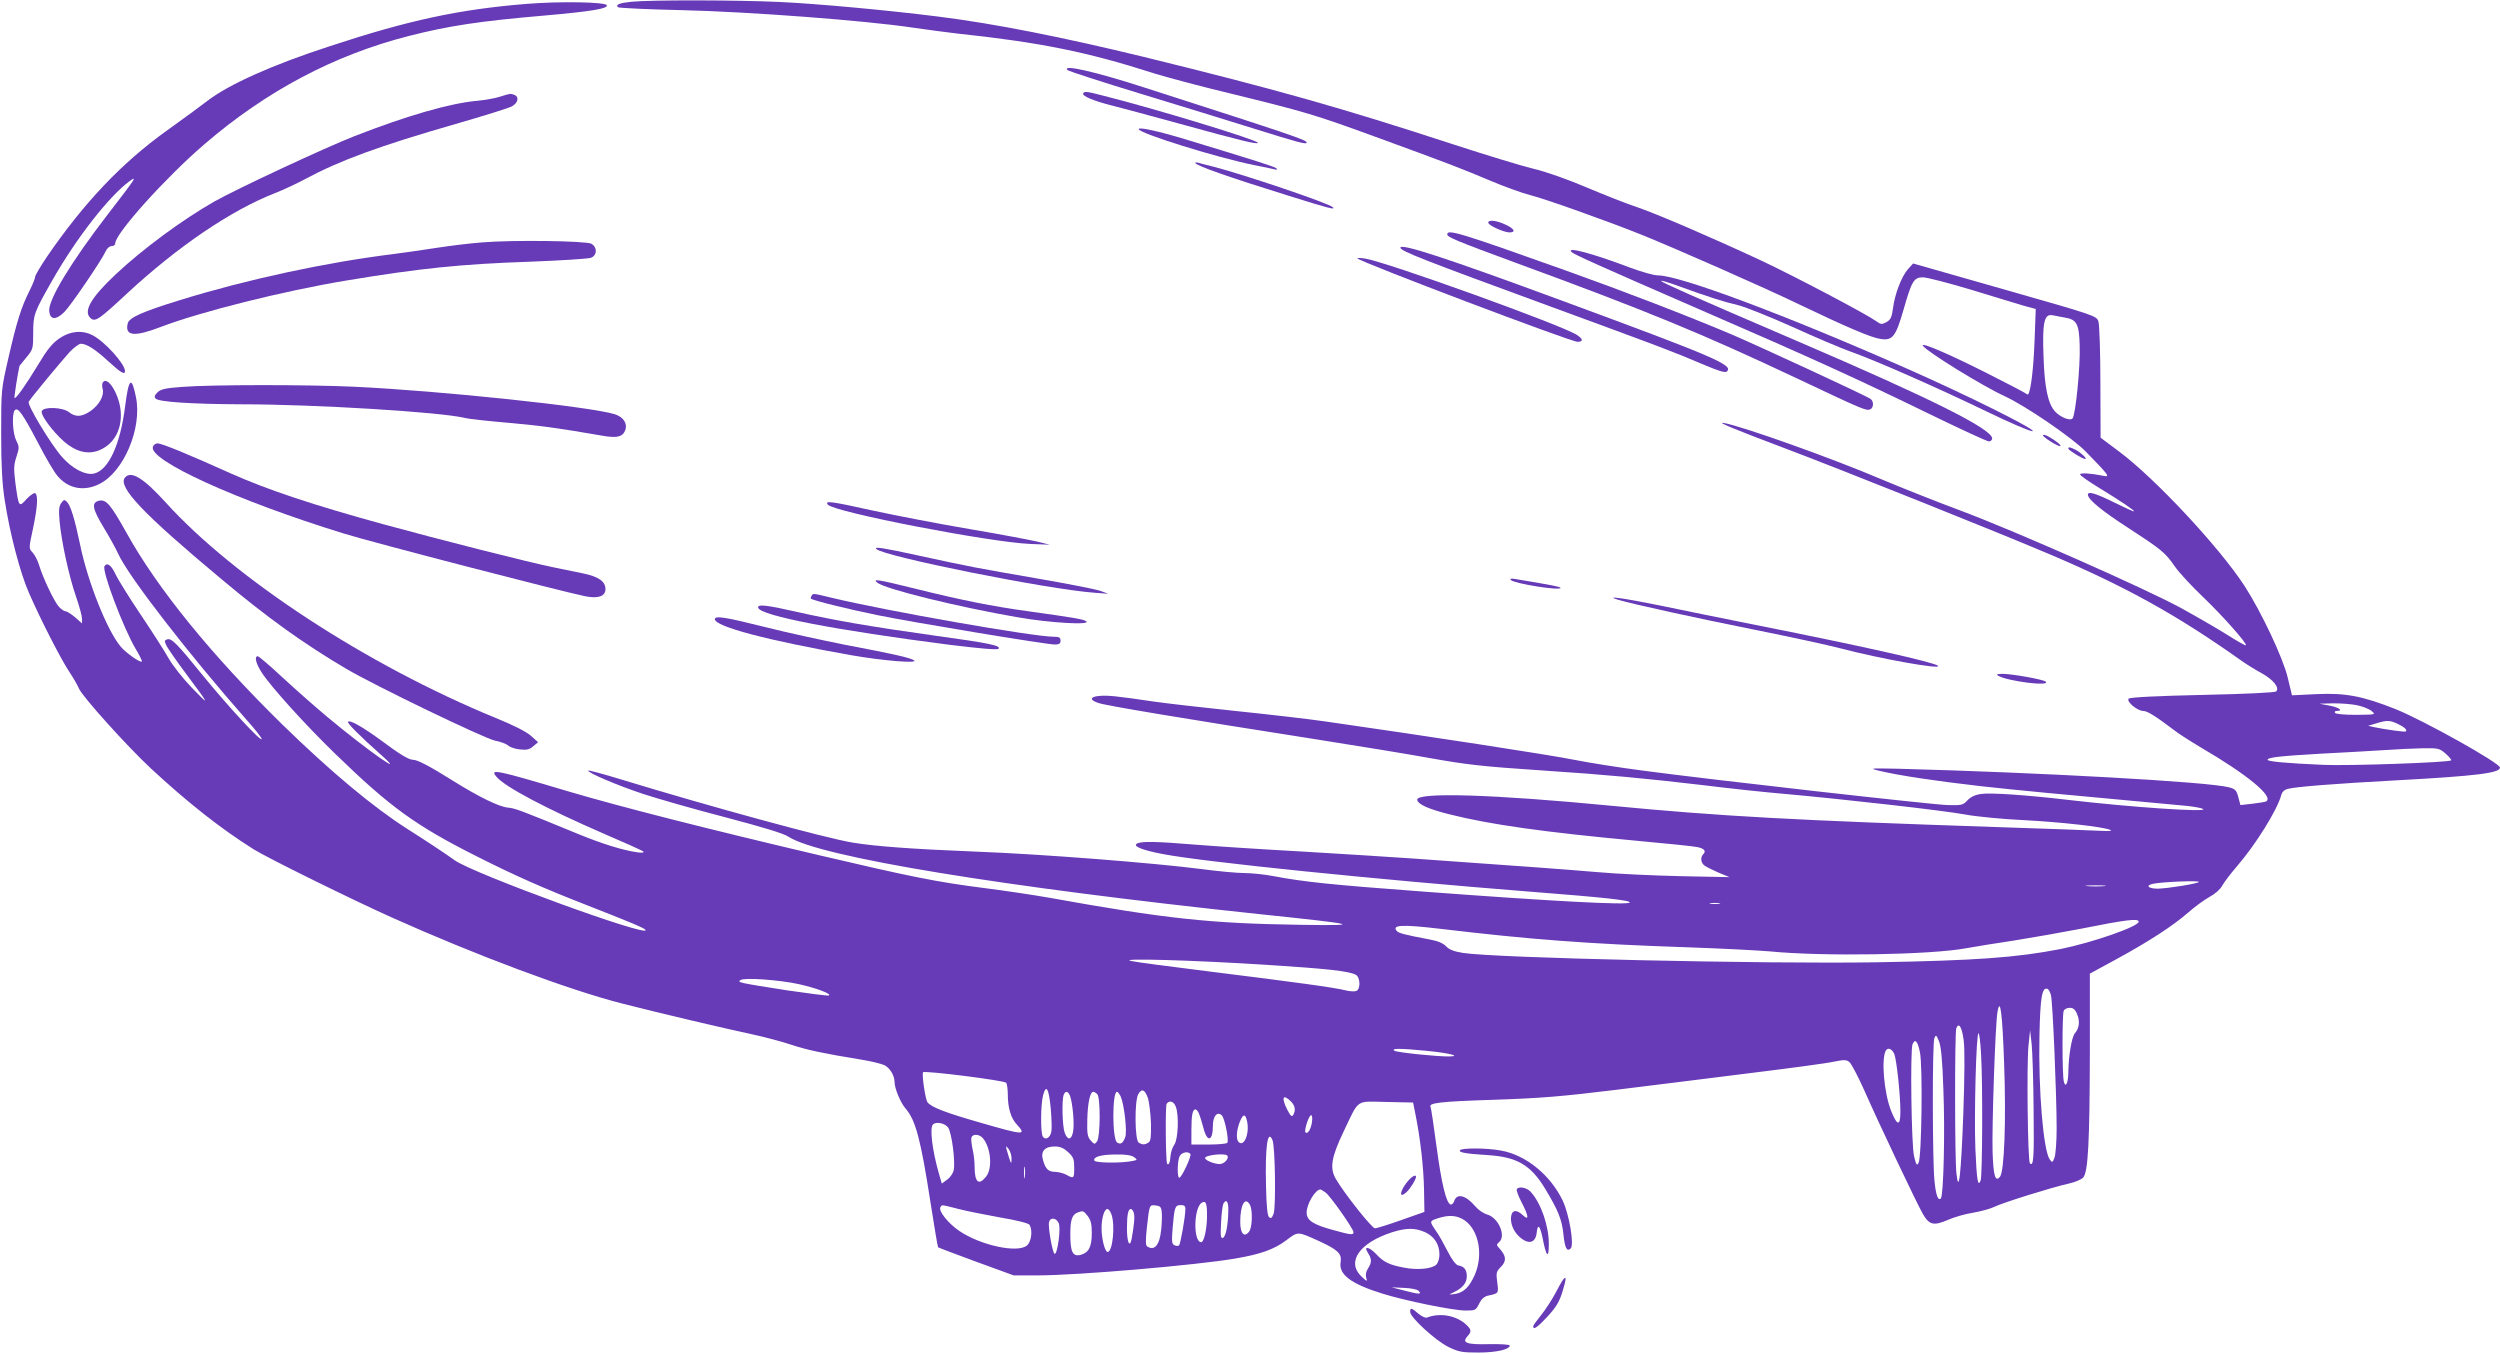 <?xml version="1.0" standalone="no"?>
<!DOCTYPE svg PUBLIC "-//W3C//DTD SVG 20010904//EN"
 "http://www.w3.org/TR/2001/REC-SVG-20010904/DTD/svg10.dtd">
<svg version="1.0" xmlns="http://www.w3.org/2000/svg"
 width="1280pt" height="693pt" viewBox="0 0 1280 693"
 preserveAspectRatio="xMidYMid meet">
<g transform="translate(0,693) scale(0.1,-0.1)"
fill="#673ab7" stroke="none">
<path d="M3233 6921 c-61 -6 -83 -15 -69 -28 4 -4 151 -11 327 -15 344 -8 938
-53 1179 -89 74 -11 176 -24 225 -30 432 -46 673 -95 1015 -205 58 -18 236
-66 395 -104 386 -95 424 -106 755 -227 364 -133 418 -154 570 -218 69 -29
161 -63 205 -74 81 -21 376 -126 560 -199 168 -67 645 -277 822 -363 236 -113
362 -167 409 -174 63 -11 80 10 120 149 42 148 53 166 100 166 20 0 131 -29
248 -64 116 -36 238 -72 270 -82 l59 -16 -6 -162 c-5 -137 -19 -260 -33 -275
-2 -2 -9 1 -16 7 -7 5 -99 53 -204 106 -191 96 -331 156 -319 136 18 -29 304
-206 422 -260 107 -50 341 -210 410 -280 123 -126 129 -134 91 -126 -63 13
-118 16 -118 7 0 -5 42 -35 93 -66 121 -74 187 -119 183 -123 -2 -2 -44 17
-92 41 -103 51 -144 64 -144 44 0 -24 73 -84 210 -172 167 -109 185 -123 235
-195 22 -32 88 -103 146 -158 99 -95 226 -238 218 -246 -2 -3 -49 24 -104 59
-55 34 -159 94 -232 134 -187 101 -845 392 -1123 496 -129 48 -312 121 -407
161 -248 106 -708 270 -805 288 -46 9 42 -28 302 -126 295 -111 1109 -437
1367 -547 386 -164 647 -309 968 -536 33 -24 85 -56 115 -72 58 -32 93 -74 74
-93 -6 -6 -148 -13 -377 -18 -231 -5 -371 -12 -378 -19 -14 -14 44 -63 74 -63
21 0 63 -26 158 -98 24 -19 87 -59 139 -90 238 -139 373 -251 333 -275 -5 -3
-36 -8 -70 -12 l-62 -7 -11 41 c-9 35 -16 42 -48 50 -102 28 -970 76 -1692 95
-146 3 -152 3 -100 -10 99 -24 291 -53 520 -79 190 -21 369 -38 1055 -101 39
-4 77 -11 85 -16 30 -18 -361 8 -695 47 -213 25 -394 37 -441 30 -31 -4 -54
-15 -71 -33 -22 -24 -30 -26 -101 -24 -77 2 -1199 128 -1572 178 -107 14 -261
38 -341 54 -129 26 -763 123 -1265 195 -94 14 -306 38 -470 55 -164 17 -355
39 -424 49 -69 11 -155 22 -192 26 -104 11 -156 -10 -85 -34 34 -13 437 -80
1107 -185 228 -36 491 -79 583 -96 196 -35 271 -44 587 -65 322 -21 531 -41
820 -75 135 -17 324 -37 420 -45 311 -28 812 -85 920 -105 58 -11 193 -24 300
-29 192 -10 406 -34 445 -50 12 -5 -5 -7 -45 -5 -36 2 -272 11 -525 19 -1042
35 -1420 55 -1990 110 -600 58 -994 70 -989 30 4 -23 56 -47 164 -74 209 -53
489 -92 963 -136 152 -14 291 -28 307 -32 35 -7 47 -20 31 -36 -15 -15 -14
-42 4 -57 8 -7 40 -23 72 -37 l58 -24 -250 5 c-137 3 -331 12 -430 21 -164 14
-356 28 -935 69 -113 8 -369 24 -570 36 -201 11 -446 27 -545 35 -207 17 -284
19 -305 5 -21 -13 33 -34 135 -53 206 -40 1101 -131 1875 -192 387 -30 521
-45 514 -56 -8 -14 -391 6 -1069 57 -456 34 -596 48 -759 79 -43 8 -108 15
-145 15 -36 0 -134 9 -216 20 -249 32 -820 77 -1165 90 -324 13 -511 27 -625
46 -132 21 -739 187 -1184 323 -91 28 -167 48 -169 46 -9 -9 148 -76 281 -120
73 -24 261 -78 419 -119 193 -51 300 -83 325 -100 157 -103 1094 -257 2408
-396 517 -54 539 -60 210 -55 -462 7 -686 31 -1285 139 -74 13 -226 36 -337
50 -235 30 -370 57 -838 167 -586 138 -1010 246 -1285 327 -372 111 -403 117
-369 76 42 -52 257 -165 554 -294 105 -45 194 -85 199 -90 5 -6 -7 -7 -30 -4
-77 11 -182 44 -304 94 -289 119 -323 132 -359 135 -46 4 -150 55 -286 140
-118 74 -178 105 -201 105 -21 0 -68 28 -168 103 -88 64 -154 102 -164 92 -7
-6 62 -75 167 -168 147 -130 -72 24 -274 193 -60 50 -163 141 -228 201 -64 60
-122 109 -127 109 -19 0 -10 -36 19 -82 46 -72 225 -270 380 -420 279 -271
411 -366 721 -522 200 -101 343 -164 566 -251 220 -86 294 -117 299 -126 28
-44 -885 289 -978 357 -35 26 -150 102 -240 159 -176 112 -394 294 -641 535
-363 356 -640 696 -800 985 -80 143 -103 170 -140 161 -39 -10 -33 -41 25
-137 28 -46 61 -106 74 -134 50 -113 364 -518 657 -850 43 -48 78 -92 78 -99
-1 -18 -172 167 -300 324 -136 168 -163 195 -185 186 -14 -5 -14 -9 -1 -35 9
-16 55 -83 104 -148 117 -156 119 -163 23 -63 -45 47 -98 114 -118 150 -20 36
-85 137 -144 225 -59 88 -117 181 -129 208 -21 44 -42 59 -55 38 -14 -24 97
-318 160 -424 20 -33 34 -62 31 -64 -7 -8 -81 44 -107 75 -70 82 -170 333
-209 524 -27 129 -48 199 -67 218 -13 13 -16 13 -29 -5 -12 -16 -14 -36 -9
-94 10 -106 48 -281 84 -385 17 -49 31 -100 31 -114 l0 -24 -35 31 c-20 17
-42 31 -49 31 -7 0 -22 10 -34 23 -24 25 -83 150 -102 214 -7 23 -22 52 -33
64 -20 21 -20 21 2 123 23 109 27 171 11 181 -5 3 -25 -10 -44 -30 -39 -44
-40 -43 -57 80 -9 74 -9 93 5 136 15 46 15 51 0 82 -20 37 -24 141 -8 157 16
16 39 -16 119 -168 37 -72 81 -147 98 -167 54 -66 134 -83 214 -44 126 61 222
287 189 446 -22 110 -37 98 -55 -45 -25 -200 -86 -331 -161 -347 -43 -9 -111
26 -163 86 -58 66 -179 267 -170 282 11 20 168 209 210 255 22 23 48 42 57 42
30 0 76 -30 142 -91 62 -57 84 -70 84 -49 0 37 -105 153 -167 184 -53 27 -114
21 -168 -16 -37 -25 -63 -57 -109 -134 -63 -104 -115 -178 -122 -172 -2 3 16
124 26 165 0 0 16 20 35 43 34 41 35 44 35 126 0 93 4 104 98 269 124 218 291
431 396 508 40 28 34 19 -114 -173 -187 -243 -304 -436 -298 -493 4 -45 34
-47 77 -5 33 33 190 263 213 313 6 14 19 25 30 25 10 0 18 6 18 14 0 50 257
336 456 507 318 274 667 458 1048 555 204 52 363 76 689 104 250 22 330 36
324 53 -5 17 -242 21 -412 7 -345 -28 -601 -83 -1008 -217 -295 -96 -517 -196
-626 -280 -31 -24 -123 -92 -206 -151 -233 -167 -425 -370 -615 -647 -33 -49
-60 -95 -60 -102 0 -8 -13 -40 -29 -72 -42 -83 -66 -160 -108 -344 -37 -161
-37 -163 -37 -387 0 -164 5 -256 18 -340 26 -170 79 -373 124 -475 61 -140
166 -344 207 -405 20 -30 42 -68 49 -85 18 -42 245 -294 368 -409 191 -177
359 -309 526 -414 70 -44 498 -255 707 -349 430 -193 909 -372 1180 -441 208
-53 514 -125 663 -157 65 -14 156 -38 203 -54 82 -27 161 -44 357 -76 52 -8
106 -22 121 -29 28 -15 51 -53 51 -85 0 -33 30 -106 56 -136 52 -60 78 -156
129 -487 19 -122 36 -222 38 -224 2 -2 89 -35 195 -74 l192 -70 124 0 c201 0
809 52 1009 86 130 22 201 47 263 94 61 46 56 46 169 -5 95 -44 116 -64 109
-107 -11 -63 52 -111 213 -161 114 -36 363 -87 427 -87 50 0 53 2 69 35 11 23
25 36 44 41 57 12 56 11 49 68 -7 49 -5 56 19 80 29 29 27 55 -6 92 -18 19
-18 22 -4 34 38 31 -3 127 -62 142 -17 5 -44 23 -60 42 -49 58 -95 68 -108 25
-4 -11 -12 -18 -18 -16 -22 7 -46 103 -72 297 -14 106 -28 197 -30 201 -14 22
42 29 320 38 245 8 359 18 620 50 176 22 487 60 690 86 204 25 398 51 433 59
56 11 66 11 82 -3 10 -9 43 -72 74 -141 73 -166 271 -584 302 -637 32 -55 55
-60 127 -29 31 14 90 31 130 37 39 7 88 20 108 30 42 21 298 101 381 119 32 7
65 21 74 31 25 28 33 178 34 634 l0 410 136 74 c167 91 290 171 369 240 33 29
81 64 108 79 28 15 55 39 64 56 9 17 42 61 74 98 98 113 208 290 229 367 4 16
16 28 34 32 40 11 246 27 561 44 403 22 525 37 525 65 0 23 -390 241 -534 299
-171 68 -259 84 -406 77 l-125 -6 -22 91 c-24 101 -135 336 -221 469 -127 196
-457 550 -642 688 l-95 71 -1 283 c0 156 -5 296 -10 312 -10 29 -16 31 -479
163 l-470 134 -26 -29 c-33 -37 -68 -128 -77 -201 -6 -45 -12 -58 -33 -70 -24
-13 -29 -13 -55 6 -52 37 -424 233 -589 310 -253 118 -532 238 -635 273 -52
17 -168 63 -258 101 -94 40 -207 80 -267 94 -56 13 -246 71 -421 128 -566 185
-899 279 -1579 446 -421 102 -757 169 -1050 206 -262 33 -620 66 -815 75 -219
10 -655 11 -757 1z m7339 -1617 c61 -10 73 -32 76 -143 4 -105 -21 -358 -37
-374 -13 -13 -62 7 -89 36 -36 39 -54 122 -59 278 -7 176 3 223 45 215 15 -3
44 -8 64 -12z m1497 -1985 c28 -6 61 -19 73 -29 23 -19 22 -19 -79 -20 -57 0
-105 4 -108 10 -3 6 1 10 9 10 36 0 12 18 -36 27 l-53 10 72 2 c40 0 95 -4
122 -10z m207 -95 c34 -16 50 -31 42 -39 -4 -4 -106 10 -163 22 l-30 7 40 12
c55 17 71 17 111 -2z m246 -153 c18 -16 31 -32 28 -34 -10 -11 -530 -29 -655
-23 -186 8 -285 17 -285 26 0 12 63 19 270 31 107 5 251 14 320 18 69 5 162 9
207 10 78 1 84 -1 115 -28z m-1264 -657 c-10 -9 -160 -33 -210 -34 -49 0 -65
16 -25 25 46 10 244 18 235 9z m-485 -21 c-24 -2 -62 -2 -85 0 -24 2 -5 4 42
4 47 0 66 -2 43 -4z m-1970 -90 c-13 -2 -33 -2 -45 0 -13 2 -3 4 22 4 25 0 35
-2 23 -4z m2147 -92 c0 -25 -237 -107 -400 -140 -225 -44 -434 -59 -945 -68
-581 -9 -1950 22 -2114 48 -46 7 -71 17 -86 33 -15 16 -42 28 -81 35 -136 26
-163 33 -173 45 -26 31 30 33 219 11 461 -55 760 -78 1265 -95 176 -6 367 -16
425 -21 275 -27 823 -18 1007 16 43 8 155 26 248 40 94 15 247 42 340 60 230
46 295 54 295 36z m-4465 -221 c313 -20 421 -32 457 -51 23 -13 25 -74 2 -83
-9 -3 -33 -2 -53 3 -51 14 -265 43 -691 96 -201 25 -385 49 -410 55 -69 15
320 4 695 -20z m-2394 -99 c93 -21 171 -51 152 -58 -6 -2 -101 10 -210 26
-255 40 -259 41 -242 53 21 14 200 1 300 -21z m6410 -57 c9 -35 29 -509 29
-681 0 -67 -5 -134 -11 -150 -10 -26 -11 -27 -24 -10 -33 45 -59 355 -53 635
4 195 13 249 41 239 6 -2 14 -17 18 -33z m-240 -346 c11 -298 1 -556 -21 -583
-24 -29 -34 3 -38 128 -4 125 14 655 25 715 14 82 25 -4 34 -260z m374 249
c15 -36 11 -72 -12 -98 -16 -19 -32 -117 -33 -194 0 -59 -14 -89 -23 -53 -9
30 -9 341 -1 362 3 9 17 16 31 16 18 0 28 -8 38 -33z m-581 -133 c6 -44 5
-182 -2 -380 -12 -316 -23 -410 -35 -303 -9 69 -9 722 -1 744 13 33 29 7 38
-61z m358 -356 c3 -248 0 -293 -19 -274 -11 11 -17 512 -7 604 l8 77 8 -70 c4
-38 9 -190 10 -337z m-269 285 c9 -144 7 -623 -2 -647 -14 -36 -20 0 -27 160
-7 173 4 594 16 594 4 0 10 -48 13 -107z m-193 -178 c9 -219 1 -548 -13 -561
-14 -15 -26 18 -33 96 -10 109 -11 701 0 725 8 18 10 17 23 -15 11 -25 18 -95
23 -245z m-120 188 c15 -72 9 -539 -7 -567 -9 -16 -12 -11 -23 34 -14 58 -20
542 -8 573 13 31 26 18 38 -40z m-2528 7 c115 -11 184 -28 118 -29 -61 -1
-264 20 -280 29 -21 13 28 13 162 0z m2397 -17 c12 -32 31 -208 31 -295 0 -75
-16 -74 -47 3 -37 92 -52 270 -27 311 11 17 32 7 43 -19z m-4547 -147 c4 -6 8
-33 8 -61 0 -67 16 -120 45 -151 53 -58 39 -57 -182 7 -179 51 -253 79 -274
105 -11 13 -30 142 -23 154 5 10 419 -42 426 -54z m228 -133 c4 -49 6 -101 3
-117 -6 -32 -31 -46 -44 -25 -12 20 -11 166 2 213 16 57 29 33 39 -71z m498
53 c6 -21 13 -78 15 -127 1 -71 -1 -92 -13 -99 -19 -12 -31 -12 -50 0 -20 13
-22 213 -2 248 18 31 34 24 50 -22z m-399 12 c13 -37 23 -145 15 -183 -8 -43
-28 -45 -43 -4 -12 34 -15 167 -5 193 9 23 23 20 33 -6z m139 10 c17 -17 16
-218 -1 -242 -12 -16 -14 -16 -32 4 -17 19 -20 35 -18 109 2 84 14 141 31 141
4 0 13 -5 20 -12z m120 -12 c18 -41 34 -180 23 -209 -12 -31 -23 -38 -41 -27
-26 16 -26 260 -1 260 4 0 13 -11 19 -24z m872 -26 c21 -21 25 -46 11 -69 -7
-11 -14 -4 -30 27 -32 63 -23 84 19 42z m-590 -26 c17 -44 12 -166 -7 -194
-10 -14 -19 -40 -20 -59 -2 -32 -9 -49 -17 -40 -8 8 -10 294 -3 307 13 20 37
14 47 -14z m1227 -39 c25 -122 42 -273 44 -385 l2 -115 -119 -42 c-65 -23
-126 -42 -134 -42 -15 -1 -157 178 -200 252 -33 56 -24 111 39 243 82 171 59
155 219 152 l137 -3 12 -60z m-1108 3 c5 -13 15 -44 22 -71 19 -78 49 -72 49
9 0 50 23 76 46 53 15 -16 37 -126 28 -140 -3 -5 -45 -9 -95 -9 l-89 0 0 74
c0 77 6 106 21 106 5 0 13 -10 18 -22z m246 -39 c14 -64 -17 -137 -45 -104
-13 16 -8 68 12 111 15 32 25 30 33 -7z m332 -6 c-6 -37 -22 -61 -33 -51 -8 9
17 88 29 88 6 0 7 -15 4 -37z m-1862 -27 c18 -27 37 -173 28 -217 -3 -16 -18
-38 -34 -49 l-27 -20 -15 52 c-34 119 -48 234 -30 251 16 16 63 6 78 -17z
m177 -53 c41 -48 51 -154 17 -197 -38 -48 -59 -30 -59 52 0 26 -5 67 -11 91
-5 24 -8 50 -5 58 8 19 40 16 58 -4z m1483 -10 c14 -31 18 -345 6 -377 -9 -23
-14 -27 -24 -17 -8 8 -13 61 -15 158 -5 202 8 294 33 236z m-1336 -97 c0 -28
-2 -27 -15 14 -17 56 -17 60 1 36 8 -11 15 -34 14 -50z m290 35 c27 -25 31
-36 31 -80 0 -55 -2 -57 -40 -36 -14 8 -39 14 -56 15 -36 0 -51 14 -64 61 -13
44 9 69 60 69 28 0 46 -8 69 -29z m626 -10 c6 -11 -45 -121 -57 -121 -12 0
-10 88 2 111 11 20 45 26 55 10z m-289 -15 c18 -14 18 -15 -6 -20 -55 -12
-193 -11 -197 2 -7 19 35 31 113 31 46 1 77 -4 90 -13z m477 8 c13 -13 -14
-44 -38 -44 -28 0 -75 19 -75 31 0 15 100 26 113 13z m-1036 -111 c-2 -16 -4
-5 -4 22 0 28 2 40 4 28 2 -13 2 -35 0 -50z m1539 -78 c24 -16 144 -187 144
-204 0 -15 -13 -14 -100 10 -107 29 -140 50 -140 91 0 43 44 117 70 118 3 0
15 -7 26 -15z m-606 -118 c0 -67 -15 -137 -30 -137 -41 0 -39 176 3 202 21 13
27 -3 27 -65z m109 26 c-1 -76 -13 -136 -28 -141 -11 -4 -13 11 -9 80 2 46 8
89 12 96 15 25 26 10 25 -35z m111 28 c14 -28 12 -114 -4 -136 -25 -34 -46
-12 -46 49 0 88 25 132 50 87z m-1492 -21 c42 -11 139 -30 216 -44 83 -14 142
-29 147 -37 17 -27 10 -85 -12 -105 -46 -42 -238 -1 -348 74 -56 38 -108 103
-96 121 8 14 2 14 93 -9z m1040 -15 c2 -16 1 -58 -3 -93 -8 -77 -34 -108 -71
-84 -9 5 -9 31 -2 97 13 118 13 117 45 113 23 -2 29 -9 31 -33z m121 13 c0
-38 -25 -177 -32 -184 -3 -4 -14 -4 -23 0 -14 6 -16 17 -10 89 9 108 12 117
42 117 18 0 24 -5 23 -22z m-379 -24 c21 -55 7 -194 -19 -194 -14 0 -31 67
-31 122 0 52 14 98 30 98 6 0 15 -12 20 -26z m115 6 c6 -19 2 -60 -11 -133
-10 -49 -24 -18 -24 53 0 70 6 100 20 100 5 0 12 -9 15 -20z m-236 -16 c16
-21 21 -41 21 -88 0 -70 -16 -100 -57 -111 -41 -10 -53 15 -53 105 0 76 9 102
40 113 25 9 28 8 49 -19z m1931 -23 c72 -51 95 -176 51 -278 -28 -63 -57 -91
-101 -98 -35 -5 -35 -5 -8 8 46 22 68 48 68 82 0 34 -13 51 -44 56 -12 3 -33
30 -55 74 -20 39 -45 84 -57 100 -37 54 -37 53 13 69 54 17 96 13 133 -13z
m-2080 -12 c13 -23 -5 -159 -20 -159 -9 0 -30 109 -30 153 0 34 34 37 50 6z
m1877 -48 c47 -22 73 -62 73 -115 0 -19 -7 -41 -15 -50 -23 -23 -98 -30 -168
-16 -74 14 -103 28 -141 69 -37 39 -66 43 -42 6 20 -31 20 -49 0 -80 -10 -15
-13 -32 -9 -47 7 -21 5 -21 -24 6 -79 75 -11 173 157 227 73 23 117 23 169 0z
m-35 -299 c20 -20 6 -20 -67 -1 l-70 18 63 -3 c34 -1 68 -8 74 -14z"/>
<path d="M7213 888 c-45 -50 -55 -101 -12 -62 19 17 49 65 49 79 0 12 -18 4
-37 -17z"/>
<path d="M5466 6571 c5 -5 173 -60 374 -121 201 -61 460 -141 575 -177 237
-74 275 -84 275 -73 0 13 -54 32 -825 280 -256 83 -432 123 -399 91z"/>
<path d="M5546 6452 c-8 -13 54 -39 146 -62 46 -12 205 -54 353 -95 311 -86
395 -106 395 -96 0 14 -528 175 -787 240 -91 24 -100 24 -107 13z"/>
<path d="M2560 6435 c-24 -8 -76 -17 -115 -21 -140 -12 -361 -76 -630 -181
-153 -60 -603 -270 -718 -335 -163 -93 -367 -243 -505 -373 -128 -120 -168
-191 -127 -225 23 -19 42 -6 185 127 260 241 531 425 755 513 44 17 114 50
155 72 180 97 386 172 772 283 142 41 271 81 288 90 32 17 40 49 14 59 -20 8
-20 8 -74 -9z"/>
<path d="M5830 6269 c0 -21 401 -146 590 -184 47 -9 94 -19 105 -22 13 -3 17
-2 10 5 -9 9 -108 40 -460 147 -141 43 -245 66 -245 54z"/>
<path d="M6120 6096 c0 -13 174 -74 480 -169 204 -64 240 -73 224 -58 -18 20
-458 168 -609 207 -33 8 -68 17 -77 20 -10 3 -18 3 -18 0z"/>
<path d="M7620 5790 c0 -14 78 -49 108 -50 35 0 26 19 -20 40 -47 22 -88 26
-88 10z"/>
<path d="M7410 5730 c0 -14 45 -33 349 -145 669 -245 958 -364 1451 -597 330
-156 345 -162 365 -154 18 7 20 40 3 53 -19 15 -564 267 -713 331 -232 98
-546 219 -851 328 -541 193 -604 212 -604 184z"/>
<path d="M2470 5689 c-58 -4 -163 -17 -235 -28 -71 -11 -168 -25 -215 -31
-350 -43 -758 -131 -1100 -237 -191 -59 -259 -89 -266 -119 -16 -65 34 -70
169 -18 201 77 626 184 952 238 373 62 584 84 937 96 158 6 299 15 313 20 33
12 34 54 3 72 -28 15 -404 20 -558 7z"/>
<path d="M7170 5662 c0 -17 112 -61 770 -302 564 -207 618 -227 783 -297 77
-33 111 -43 119 -35 33 33 -51 70 -854 366 -580 214 -818 292 -818 268z"/>
<path d="M8046 5640 c13 -13 131 -66 664 -298 568 -246 814 -359 1161 -528
162 -79 303 -144 312 -144 9 0 17 7 17 15 0 48 -312 204 -990 495 -547 235
-694 300 -705 311 -5 6 35 -6 90 -26 150 -55 233 -81 306 -98 36 -9 161 -59
277 -111 116 -53 251 -110 299 -127 125 -44 442 -184 695 -306 119 -58 225
-103 235 -101 24 6 -336 185 -642 320 -622 275 -1165 478 -1276 478 -21 0 -85
18 -141 39 -195 74 -331 110 -302 81z"/>
<path d="M6950 5607 c18 -20 1092 -427 1127 -427 30 0 29 14 -3 35 -76 50
-976 374 -1084 391 -25 4 -43 4 -40 1z"/>
<path d="M526 4971 c-4 -6 -4 -21 0 -34 8 -34 -19 -81 -63 -112 -45 -30 -76
-32 -110 -5 -32 25 -130 29 -139 5 -8 -19 54 -102 113 -155 56 -49 112 -66
165 -51 85 26 134 105 126 205 -7 88 -69 186 -92 147z"/>
<path d="M931 4949 c-85 -6 -108 -12 -125 -28 -15 -15 -17 -24 -9 -32 17 -17
188 -28 438 -29 380 0 1027 -40 1145 -70 19 -5 121 -16 225 -25 168 -15 249
-26 480 -66 74 -13 103 -6 116 28 13 34 -9 68 -53 82 -124 39 -890 120 -1336
141 -240 11 -730 11 -881 -1z"/>
<path d="M10460 4701 c0 -10 83 -61 89 -55 6 5 -25 29 -61 49 -16 9 -28 11
-28 6z"/>
<path d="M783 4643 c-26 -68 430 -276 975 -444 151 -47 1113 -296 1239 -322
66 -13 103 0 103 37 0 39 -36 64 -114 80 -39 8 -107 22 -151 31 -128 26 -577
140 -873 221 -354 97 -592 176 -778 259 -217 98 -356 155 -377 155 -10 0 -21
-8 -24 -17z"/>
<path d="M10590 4633 c0 -8 73 -53 86 -53 13 0 -20 31 -47 46 -32 16 -39 17
-39 7z"/>
<path d="M640 4485 c-39 -47 91 -184 490 -517 243 -204 427 -335 644 -463 152
-89 702 -354 760 -367 28 -5 59 -17 68 -25 9 -9 37 -18 60 -20 34 -4 49 -1 68
16 l25 21 -37 33 c-22 20 -91 55 -180 91 -660 271 -1338 714 -1692 1106 -111
122 -175 162 -206 125z"/>
<path d="M4239 4346 c32 -38 826 -192 1036 -201 l100 -4 -60 15 c-33 8 -190
38 -350 65 -159 27 -381 70 -492 94 -221 49 -252 53 -234 31z"/>
<path d="M4487 4119 c38 -38 874 -206 1118 -224 l70 -5 -45 16 c-25 8 -173 37
-330 64 -294 51 -329 57 -590 114 -188 41 -237 49 -223 35z"/>
<path d="M7736 3960 c18 -18 254 -56 254 -40 0 6 -48 15 -235 46 -19 3 -26 1
-19 -6z"/>
<path d="M4493 3946 c43 -33 414 -124 715 -176 170 -30 386 -42 352 -20 -16
10 -64 18 -293 50 -184 25 -349 58 -581 116 -194 48 -222 52 -193 30z"/>
<path d="M4155 3879 c-4 -6 -5 -12 -3 -14 8 -9 199 -56 343 -85 180 -37 864
-150 906 -150 22 0 29 5 29 20 0 16 -7 20 -36 20 -104 0 -856 132 -1134 199
-99 24 -97 24 -105 10z"/>
<path d="M8285 3859 c74 -22 402 -94 702 -154 180 -36 378 -79 438 -95 197
-52 519 -110 498 -89 -19 18 -388 101 -958 214 -148 30 -359 72 -467 95 -186
38 -288 52 -213 29z"/>
<path d="M3882 3818 c13 -41 401 -115 977 -189 162 -20 247 -27 253 -21 16 16
-45 29 -322 67 -322 45 -515 78 -705 121 -162 37 -209 42 -203 22z"/>
<path d="M3660 3760 c0 -38 270 -109 700 -185 161 -28 345 -43 320 -26 -19 13
-101 32 -355 80 -115 23 -300 63 -410 91 -199 50 -255 59 -255 40z"/>
<path d="M10231 3470 c49 -28 269 -56 243 -30 -11 11 -172 40 -223 40 -28 -1
-32 -3 -20 -10z"/>
<path d="M7475 1041 c-7 -12 31 -18 140 -25 151 -9 222 -50 296 -172 68 -113
86 -158 94 -236 7 -68 18 -89 37 -70 19 19 -8 175 -41 245 -63 131 -188 233
-315 256 -73 14 -203 14 -211 2z"/>
<path d="M7766 841 c-3 -5 8 -35 24 -66 38 -72 40 -98 6 -66 -36 34 -61 24
-60 -23 2 -42 28 -83 67 -106 35 -20 61 -4 65 39 5 49 17 37 31 -32 18 -93 31
-104 31 -27 0 94 -40 210 -93 268 -21 22 -61 30 -71 13z"/>
<path d="M8003 378 c-6 -7 -24 -40 -42 -74 -18 -33 -50 -82 -71 -108 -22 -27
-40 -52 -40 -57 0 -20 21 -6 74 51 43 47 60 75 76 127 20 66 21 84 3 61z"/>
<path d="M7220 213 c0 -28 129 -146 195 -179 54 -26 70 -29 155 -29 92 0 160
16 160 36 0 5 -47 8 -104 7 -116 -3 -143 6 -113 40 24 26 21 36 -13 66 -51 42
-130 55 -194 30 -7 -3 -27 6 -44 20 -35 31 -42 32 -42 9z"/>
</g>
</svg>
